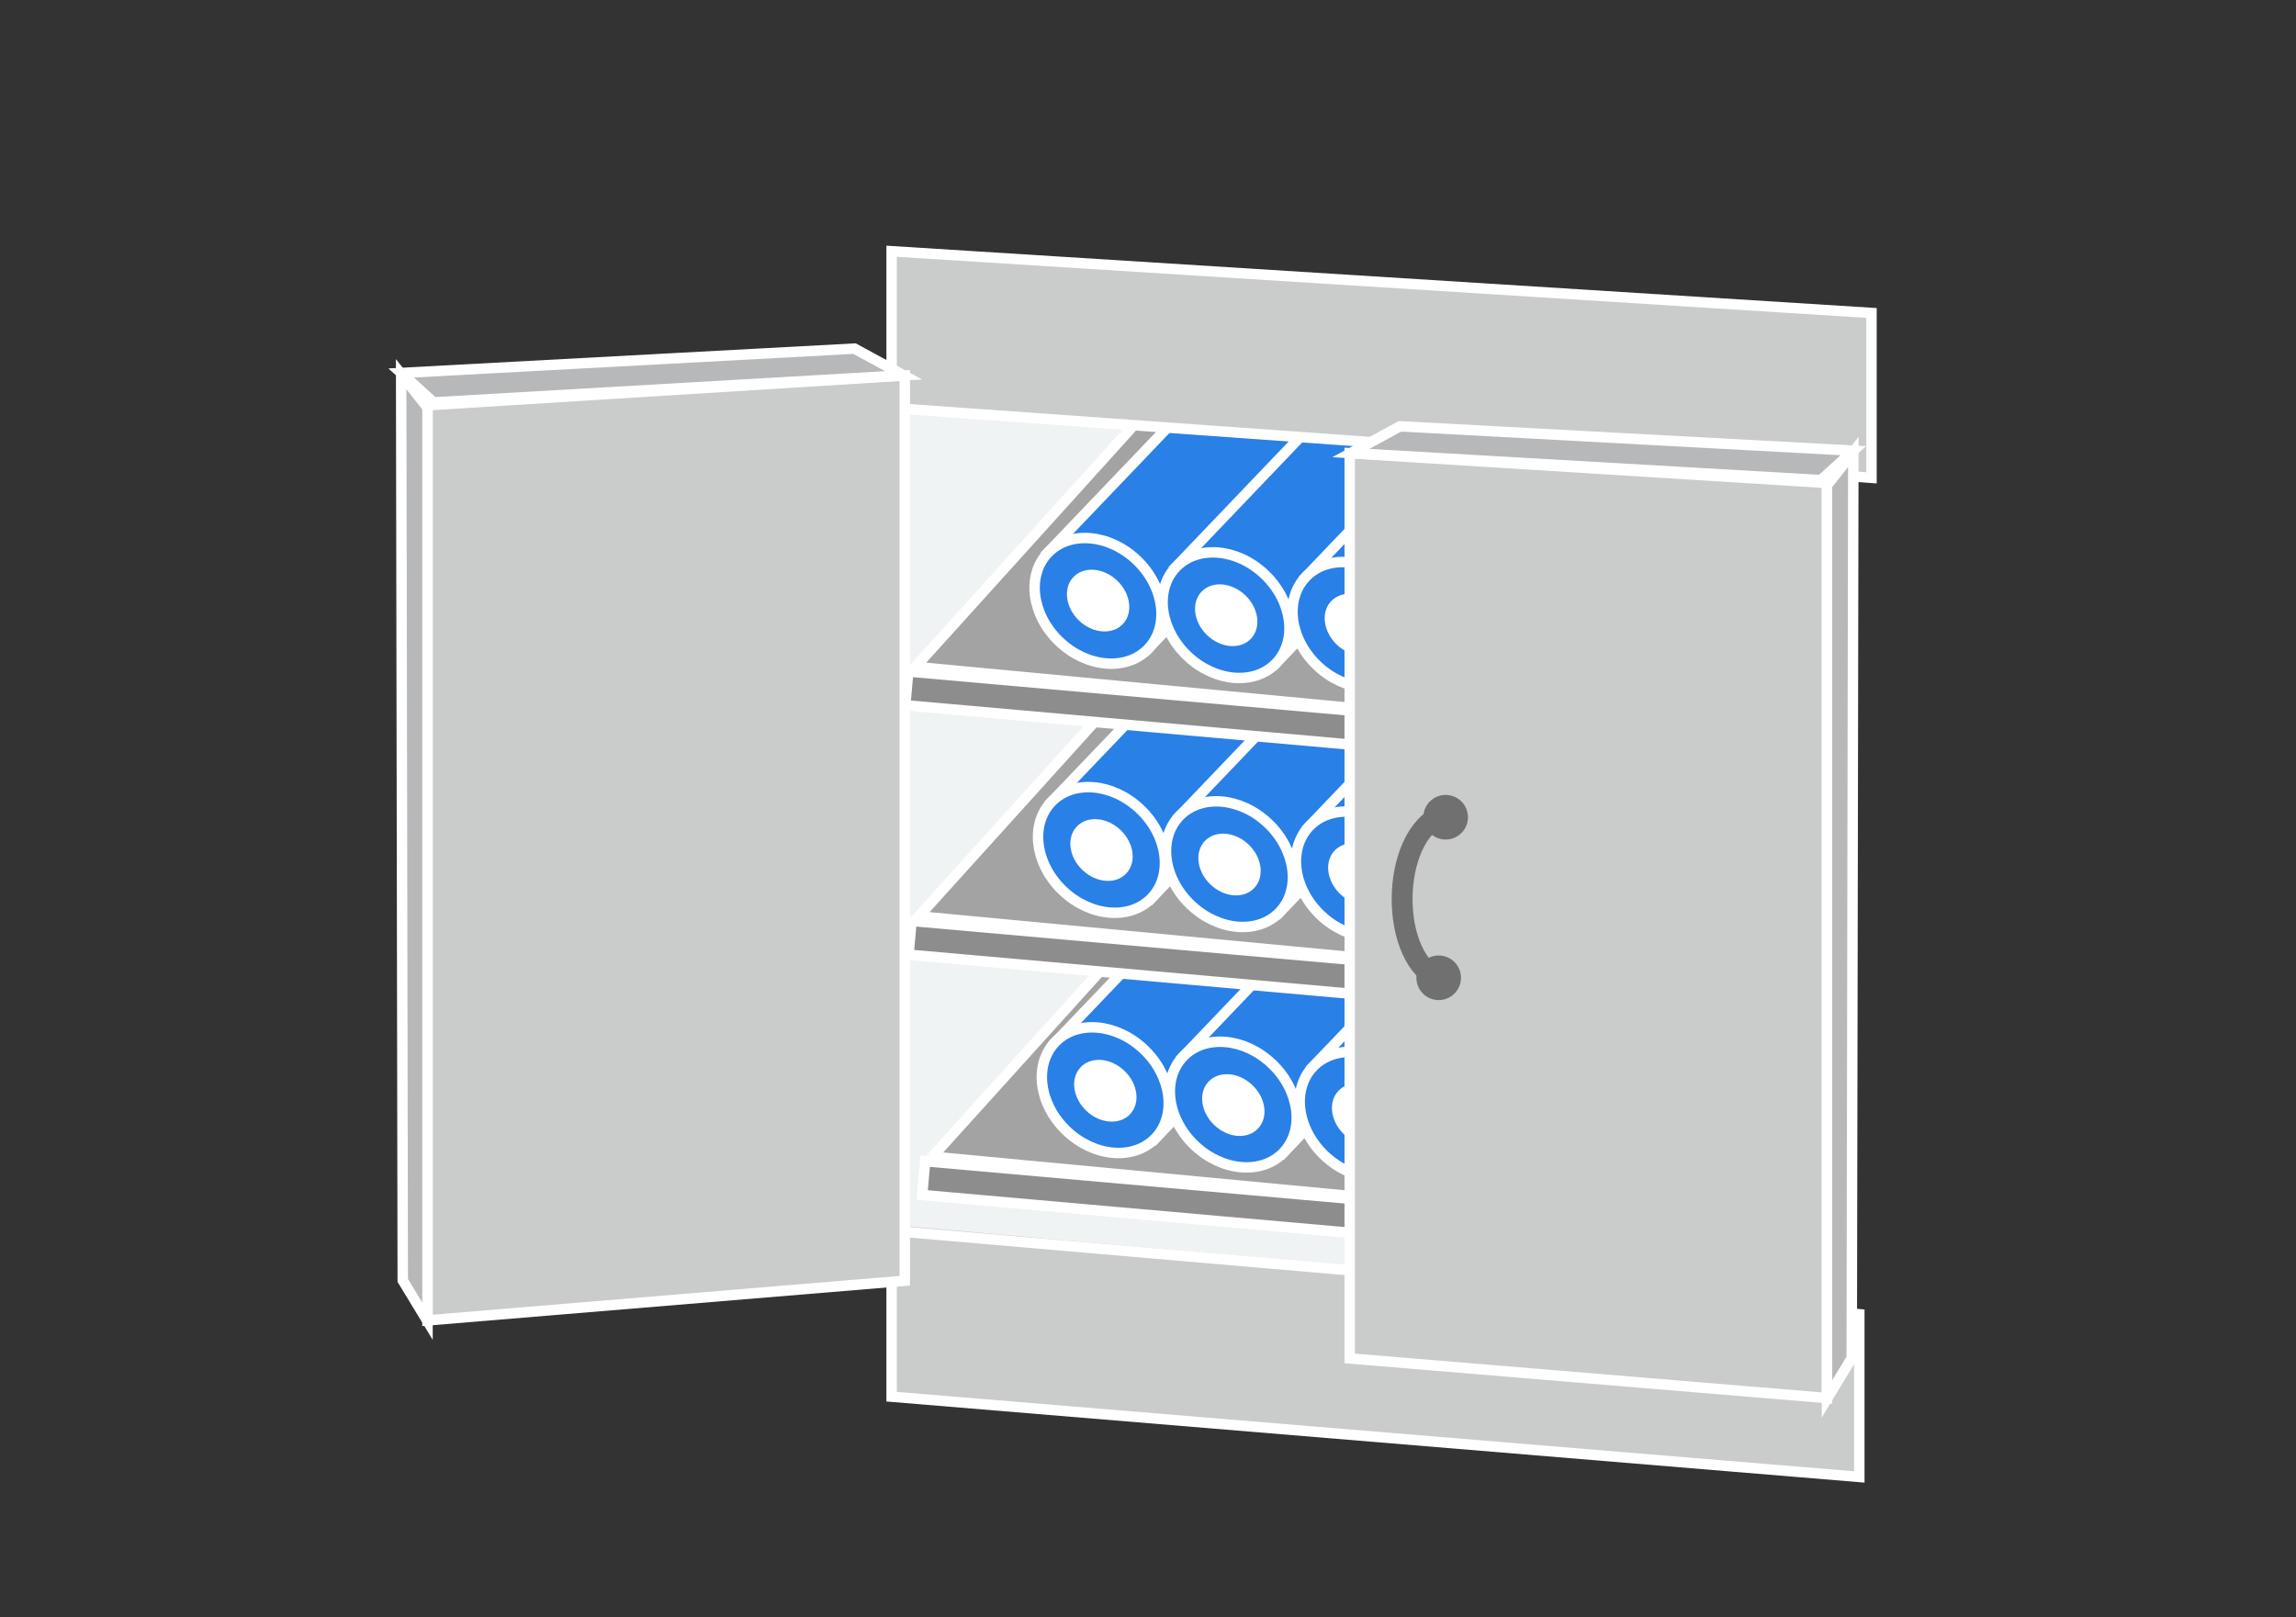 <?xml version="1.0" encoding="utf-8"?>
<!-- Generator: Adobe Illustrator 14.0.0, SVG Export Plug-In . SVG Version: 6.00 Build 43363)  -->
<!DOCTYPE svg PUBLIC "-//W3C//DTD SVG 1.1//EN" "http://www.w3.org/Graphics/SVG/1.1/DTD/svg11.dtd">
<svg version="1.1" id="レイヤー_1" xmlns="http://www.w3.org/2000/svg" xmlns:xlink="http://www.w3.org/1999/xlink" x="0px"
	 y="0px" width="220px" height="155px" viewBox="0 0 220 155" enable-background="new 0 0 220 155" xml:space="preserve">
<rect x="0" y="0" width="220" height="155" fill="#333333" stroke="none"/>
<line display="none" fill="none" stroke="#000000" x1="235.5" y1="142.965" x2="-53.5" y2="142.965"/>
<g display="none">
	<circle display="inline" fill="none" stroke="#3E3A39" stroke-width="3" cx="112.143" cy="99.973" r="41.992"/>
	<rect x="111.198" y="47.87" display="inline" fill="none" stroke="#3E3A39" stroke-width="2" width="8.181" height="10.657"/>
	<g display="inline">
		<path fill="none" stroke="#8D8D8E" stroke-width="2" d="M115.188,38.345c-3.278,0-5.939-2.659-5.939-5.937
			c0-3.282,2.661-5.94,5.939-5.94"/>
		<path fill="none" stroke="#8D8D8E" stroke-width="2" d="M115.188,26.468c3.279,0,5.938-2.657,5.938-5.937
			c0-1.857-0.854-3.516-2.188-4.604"/>
		<path fill="none" stroke="#8D8D8E" stroke-width="2" d="M115.425,43.984c3.28,0,5.939-2.659,5.939-5.938
			c0-3.281-2.659-5.939-5.939-5.939"/>
	</g>
	<circle display="inline" fill="#B7B8B9" cx="118.786" cy="69.261" r="1.065"/>
	<circle display="inline" fill="#B7B8B9" cx="144.913" cy="92.26" r="1.065"/>
	<circle display="inline" fill="#B7B8B9" cx="138.175" cy="81.368" r="1.066"/>
	<circle display="inline" fill="#B7B8B9" cx="141.716" cy="115.879" r="1.065"/>
	<path display="inline" fill="#B7B8B9" d="M148.109,104.674c0,0.882-0.716,1.597-1.6,1.597c-0.881,0-1.597-0.715-1.597-1.597
		c0-0.886,0.716-1.6,1.597-1.6C147.394,103.074,148.109,103.788,148.109,104.674z"/>
	<circle display="inline" fill="#B7B8B9" cx="103.799" cy="65.615" r="1.598"/>
	<circle display="inline" fill="#B7B8B9" cx="131.038" cy="71.392" r="1.598"/>
	<circle display="inline" fill="#B7B8B9" cx="136.306" cy="99.611" r="1.065"/>
	<circle display="inline" fill="#B7B8B9" cx="98.901" cy="119.634" r="1.599"/>
	<circle display="inline" fill="#B7B8B9" cx="121.415" cy="110.095" r="1.065"/>
	<circle display="inline" fill="#B7B8B9" cx="98.901" cy="88.175" r="1.065"/>
	<circle display="inline" fill="#B7B8B9" cx="111.962" cy="135.796" r="1.066"/>
	<circle display="inline" fill="#B7B8B9" cx="99.304" cy="133.665" r="1.065"/>
	<circle display="inline" fill="#B7B8B9" cx="123.733" cy="130.02" r="1.065"/>
	<circle display="inline" fill="#B7B8B9" cx="80.703" cy="101.653" r="1.598"/>
	<circle display="inline" fill="#B7B8B9" cx="83.1" cy="116.969" r="1.066"/>
	<circle display="inline" fill="#B7B8B9" cx="83.101" cy="81.788" r="1.598"/>
	<circle display="inline" fill="#B7B8B9" cx="85.232" cy="95.349" r="1.066"/>
	<circle display="inline" fill="#B7B8B9" cx="110.896" cy="79.123" r="1.067"/>
	<circle display="inline" fill="#B7B8B9" cx="127.008" cy="119.634" r="1.598"/>
	<circle display="inline" fill="#B7B8B9" cx="77.506" cy="90.996" r="1.065"/>
	<circle display="inline" fill="#B7B8B9" cx="77.773" cy="109.51" r="1.065"/>
	<circle display="inline" fill="#B7B8B9" cx="87.365" cy="125.495" r="1.066"/>
	<circle display="inline" fill="#B7B8B9" cx="96.107" cy="127.27" r="1.065"/>
	<circle display="inline" fill="#B7B8B9" cx="113.028" cy="121.232" r="1.065"/>
	<circle display="inline" fill="#B7B8B9" cx="95.042" cy="74.59" r="1.065"/>
	<path display="inline" fill="none" stroke="#FFFFFF" stroke-width="3" d="M111.643,94.878"/>
	<path display="inline" fill="none" stroke="#FFFFFF" stroke-width="3" d="M109.738,106.23"/>
	<path display="inline" fill="#2980E7" d="M105.862,100.101l-0.374,0.885c0,0-0.252,1.753-2.111,3.432
		c-1.494,1.347-3.692,1.5-3.692,1.5l-9.226,2.066l1.773,9.584l14.125-3.326c0,0,3.639-1.313,5.307-2.72
		c2.046-1.723,3.029-3.975,3.029-3.975l0.932-2.82c0,0,0.236-1.484,1.919-3.456c1.597-1.872,5.641-3.899,5.641-3.899l11.209-5.487
		l-4.377-8.939l-17.437,8.534c0,0-2.486,1.218-4.537,4.193C106.117,98.469,105.862,100.101,105.862,100.101z"/>
	<path display="inline" fill="none" stroke="#FFFFFF" stroke-width="3" d="M114.929,94.083"/>
	<path display="inline" fill="none" stroke="#FFFFFF" stroke-width="3" d="M110.856,105.341"/>
	<path display="inline" fill="none" stroke="#FFFFFF" stroke-width="3" d="M108.82,110.06"/>
	<path display="inline" fill="none" stroke="#FFFFFF" stroke-width="3" d="M103.475,112.065"/>
	<path display="inline" fill="#2980E7" stroke="#E6FFFF" d="M87.854,113.679c-0.532-2.602,0.58-5.026,2.489-5.416
		c1.902-0.391,3.88,1.403,4.412,4.005c0.532,2.603-0.583,5.026-2.487,5.417C90.363,118.074,88.386,116.279,87.854,113.679z"/>
	
		<ellipse transform="matrix(-0.98 0.201 -0.201 -0.98 203.407 205.347)" display="inline" fill="#CACBCB" cx="91.305" cy="112.974" rx="1.866" ry="2.935"/>
	
		<ellipse transform="matrix(0.898 -0.439 0.439 0.898 -24.987 66.992)" display="inline" fill="#CACBCB" cx="132.215" cy="87.47" rx="1.578" ry="3.11"/>
	
		<rect x="131.738" y="81.956" transform="matrix(0.915 -0.402 0.402 0.915 -22.688 62.411)" display="inline" fill="#CACBCB" width="11.011" height="6.529"/>
	
		<ellipse transform="matrix(0.898 -0.44 0.44 0.898 -21.952 70.986)" display="inline" fill="#CACBCB" cx="142.219" cy="82.868" rx="1.577" ry="3.111"/>
	
		<ellipse transform="matrix(0.898 -0.44 0.44 0.898 -24.974 67.061)" display="inline" fill="#2980E7" cx="132.207" cy="87.415" rx="2.791" ry="4.976"/>
	
		<rect x="81.053" y="110.751" transform="matrix(-0.991 0.135 -0.135 -0.991 186.712 214.75)" display="inline" fill="#CACBCB" width="10.102" height="5.858"/>
	
		<ellipse transform="matrix(-0.98 0.201 -0.201 -0.98 183.489 210.127)" display="inline" fill="#8D8D8E" cx="81.1" cy="114.358" rx="1.865" ry="2.935"/>
	<polygon display="inline" fill="#2980E7" stroke="#E6FFFF" stroke-width="0.5" points="126.146,96.475 123.646,97.813 
		118.778,88.141 121.279,86.803 	"/>
	<path display="inline" fill="#2980E7" stroke="#E6FFFF" stroke-width="0.5" d="M121.444,87.221c-0.34-0.734-1.177-1.052-1.876-0.71
		c-0.697,0.34-0.987,1.211-0.649,1.945"/>
	<path display="inline" fill="#2980E7" stroke="#E6FFFF" stroke-width="0.5" d="M123.513,97.533
		c0.376,0.714,1.231,0.985,1.911,0.606c0.677-0.376,0.919-1.262,0.543-1.975"/>
	<g display="inline">
		
			<rect x="109.184" y="97.895" transform="matrix(0.438 -0.899 0.899 0.438 -30.707 157.57)" fill="#2980E7" stroke="#E6FFFF" stroke-width="0.5" width="2.942" height="10.891"/>
		<path fill="#2980E7" stroke="#E6FFFF" stroke-width="0.5" d="M106.612,99.764c-0.701-0.313-1.53-0.04-1.893,0.645
			c-0.378,0.712-0.103,1.596,0.615,1.976"/>
		<path fill="#2980E7" stroke="#E6FFFF" stroke-width="0.5" d="M114.66,106.932c0.747,0.313,1.604-0.034,1.917-0.779
			c0.292-0.693,0.001-1.484-0.645-1.841"/>
	</g>
	
		<rect x="100.531" y="105.194" transform="matrix(0.96 -0.282 0.282 0.96 -26.957 33.182)" display="inline" fill="#2980E7" stroke="#E6FFFF" stroke-width="0.5" width="2.784" height="10.302"/>
	<path display="inline" fill="#2980E7" stroke="#E6FFFF" stroke-width="0.5" d="M101.923,115.373
		c0.222,0.733,0.993,1.151,1.722,0.933c0.729-0.22,1.143-0.991,0.922-1.727"/>
	<path display="inline" fill="#2980E7" stroke="#E6FFFF" stroke-width="0.5" d="M101.847,105.318
		c-0.213-0.737-0.979-1.164-1.71-0.953s-1.154,0.978-0.942,1.715"/>
</g>
<polygon fill="#F0F3F3" stroke="#CACBCB" points="157.803,124.354 85.433,117.886 85.433,37.905 157.803,44.376 "/>
<g>
	<polygon fill="#A3A3A4" stroke="#FFFFFF" points="169.599,87.505 115.077,82.374 89.339,110.853 143.713,115.97 	"/>
	<g>
		
			<rect x="101.271" y="87.059" transform="matrix(0.691 -0.723 0.723 0.691 -31.823 112.969)" fill="#2980E7" stroke="#FFFFFF" width="29.926" height="13.3"/>
		
			<ellipse transform="matrix(0.691 -0.723 0.723 0.691 -42.836 108.813)" fill="#2980E7" stroke="#FFFFFF" cx="105.894" cy="104.524" rx="5.383" ry="6.65"/>
		
			<ellipse transform="matrix(0.691 -0.723 0.723 0.691 -42.833 108.87)" fill="#FFFFFF" cx="105.894" cy="104.523" rx="2.646" ry="3.268"/>
	</g>
	<g>
		
			<rect x="113.534" y="88.432" transform="matrix(0.691 -0.723 0.723 0.691 -29.027 122.254)" fill="#2980E7" stroke="#FFFFFF" width="29.926" height="13.3"/>
		
			<ellipse transform="matrix(0.691 -0.723 0.723 0.691 -40.039 118.111)" fill="#2980E7" stroke="#FFFFFF" cx="118.158" cy="105.897" rx="5.383" ry="6.65"/>
		
			<ellipse transform="matrix(0.691 -0.723 0.723 0.691 -40.035 118.161)" fill="#FFFFFF" cx="118.157" cy="105.896" rx="2.646" ry="3.268"/>
	</g>
	<g>
		
			<rect x="125.978" y="89.389" transform="matrix(0.691 -0.723 0.723 0.691 -25.874 131.544)" fill="#2980E7" stroke="#FFFFFF" width="29.926" height="13.301"/>
		
			<ellipse transform="matrix(0.691 -0.723 0.723 0.691 -36.884 127.421)" fill="#2980E7" stroke="#FFFFFF" cx="130.601" cy="106.854" rx="5.384" ry="6.651"/>
		
			<ellipse transform="matrix(0.691 -0.723 0.723 0.691 -36.888 127.388)" fill="#FFFFFF" cx="130.601" cy="106.853" rx="2.646" ry="3.269"/>
	</g>
	
		<rect x="88.443" y="113.696" transform="matrix(0.996 0.088 -0.088 0.996 10.563 -9.735)" fill="#8D8D8E" stroke="#FFFFFF" width="55.221" height="3.247"/>
</g>
<g>
	<polygon fill="#A3A3A4" stroke="#FFFFFF" points="168.29,64.472 113.769,59.341 88.03,87.819 142.405,92.937 	"/>
	<g>
		
			<rect x="100.912" y="64.026" transform="matrix(0.691 -0.723 0.723 0.691 -15.285 105.59)" fill="#2980E7" stroke="#FFFFFF" width="29.926" height="13.3"/>
		
			<ellipse transform="matrix(0.691 -0.723 0.723 0.691 -26.299 101.449)" fill="#2980E7" stroke="#FFFFFF" cx="105.536" cy="81.491" rx="5.383" ry="6.65"/>
		
			<ellipse transform="matrix(0.691 -0.723 0.723 0.691 -26.297 101.456)" fill="#FFFFFF" cx="105.535" cy="81.49" rx="2.647" ry="3.268"/>
	</g>
	<g>
		
			<rect x="113.178" y="65.4" transform="matrix(0.691 -0.723 0.723 0.691 -12.49 114.876)" fill="#2980E7" stroke="#FFFFFF" width="29.924" height="13.3"/>
		
			<ellipse transform="matrix(0.691 -0.723 0.723 0.691 -23.504 110.728)" fill="#2980E7" stroke="#FFFFFF" cx="117.8" cy="82.864" rx="5.383" ry="6.65"/>
		
			<ellipse transform="matrix(0.691 -0.723 0.723 0.691 -23.497 110.763)" fill="#FFFFFF" cx="117.799" cy="82.863" rx="2.646" ry="3.268"/>
	</g>
	<g>
		
			<rect x="125.62" y="66.356" transform="matrix(0.691 -0.723 0.723 0.691 -9.335 124.172)" fill="#2980E7" stroke="#FFFFFF" width="29.926" height="13.3"/>
		
			<ellipse transform="matrix(0.691 -0.723 0.723 0.691 -20.345 120.045)" fill="#2980E7" stroke="#FFFFFF" cx="130.243" cy="83.82" rx="5.384" ry="6.651"/>
		
			<ellipse transform="matrix(0.691 -0.723 0.723 0.691 -20.353 120.016)" fill="#FFFFFF" cx="130.243" cy="83.821" rx="2.646" ry="3.267"/>
	</g>
	
		<rect x="87.134" y="90.663" transform="matrix(0.996 0.088 -0.088 0.996 8.537 -9.709)" fill="#8D8D8E" stroke="#FFFFFF" width="55.221" height="3.247"/>
</g>
<g>
	<polygon fill="#A3A3A4" stroke="#FFFFFF" points="167.968,40.565 113.446,35.433 87.709,63.913 142.083,69.03 	"/>
	<g>
		
			<rect x="100.591" y="40.119" transform="matrix(0.691 -0.723 0.723 0.691 1.892 97.966)" fill="#2980E7" stroke="#FFFFFF" width="29.925" height="13.302"/>
		<path fill="#2980E7" stroke="#FFFFFF" d="M108.934,53.692c2.654,2.539,3.142,6.338,1.086,8.488
			c-2.054,2.146-5.872,1.832-8.526-0.705c-2.654-2.539-3.141-6.338-1.087-8.488C102.462,50.839,106.278,51.153,108.934,53.692z"/>
		
			<ellipse transform="matrix(0.691 -0.723 0.723 0.691 -9.117 93.837)" fill="#FFFFFF" cx="105.213" cy="57.584" rx="2.647" ry="3.268"/>
	</g>
	<g>
		
			<rect x="112.855" y="41.492" transform="matrix(0.691 -0.723 0.723 0.691 4.692 107.263)" fill="#2980E7" stroke="#FFFFFF" width="29.926" height="13.3"/>
		<path fill="#2980E7" stroke="#FFFFFF" d="M121.198,55.065c2.654,2.539,3.141,6.338,1.086,8.488
			c-2.055,2.146-5.872,1.832-8.527-0.705c-2.654-2.539-3.141-6.338-1.086-8.486C114.726,52.212,118.543,52.528,121.198,55.065z"/>
		
			<ellipse transform="matrix(0.691 -0.723 0.723 0.691 -6.309 103.159)" fill="#FFFFFF" cx="117.478" cy="58.957" rx="2.646" ry="3.268"/>
	</g>
	<g>
		
			<rect x="125.298" y="42.449" transform="matrix(0.691 -0.723 0.723 0.691 7.846 116.553)" fill="#2980E7" stroke="#FFFFFF" width="29.926" height="13.299"/>
		
			<ellipse transform="matrix(0.691 -0.723 0.723 0.691 -3.168 112.417)" fill="#2980E7" stroke="#FFFFFF" cx="129.921" cy="59.914" rx="5.384" ry="6.649"/>
		
			<ellipse transform="matrix(0.691 -0.723 0.723 0.691 -3.174 112.399)" fill="#FFFFFF" cx="129.92" cy="59.913" rx="2.646" ry="3.269"/>
	</g>
	
		<rect x="86.813" y="66.756" transform="matrix(0.996 0.088 -0.088 0.996 6.439 -9.773)" fill="#8D8D8E" stroke="#FFFFFF" width="55.221" height="3.247"/>
</g>
<polygon fill="#CACBCB" stroke="#FFFFFF" points="178.157,125.956 85.433,117.954 85.433,133.854 178.157,141.546 "/>
<polygon fill="#CACBCB" stroke="#FFFFFF" points="179.323,29.993 85.433,24.077 85.433,39.097 179.323,45.794 "/>
<g>
	<polygon fill="#CACBCB" stroke="#FFFFFF" points="175.061,133.987 129.328,130.188 129.328,43.435 175.061,46.284 	"/>
	<polygon fill="#B7B8B9" stroke="#FFFFFF" points="174.475,46.013 129.438,43.417 134.144,40.856 177.584,43.192 	"/>
	<polygon fill="#B7B8B9" stroke="#FFFFFF" points="175.061,134.063 177.431,130.157 177.584,43.308 175.061,46.509 	"/>
</g>
<g>
	<polygon fill="#CACBCB" stroke="#FFFFFF" points="40.962,126.542 86.694,122.741 86.694,35.987 40.962,38.837 	"/>
	<polygon fill="#B7B8B9" stroke="#FFFFFF" points="41.548,38.565 86.583,35.97 81.878,33.409 38.438,35.745 	"/>
	<polygon fill="#B7B8B9" stroke="#FFFFFF" points="40.962,126.618 38.591,122.712 38.438,35.86 40.962,39.062 	"/>
</g>
<path fill="none" stroke="#717071" stroke-width="2" d="M138.774,77.913c-5.48,1.277-5.92,13.447-1.036,15.885"/>
<circle fill="#717071" cx="138.521" cy="78.321" r="2.138"/>
<circle fill="#717071" cx="137.853" cy="93.708" r="2.137"/>
</svg>
